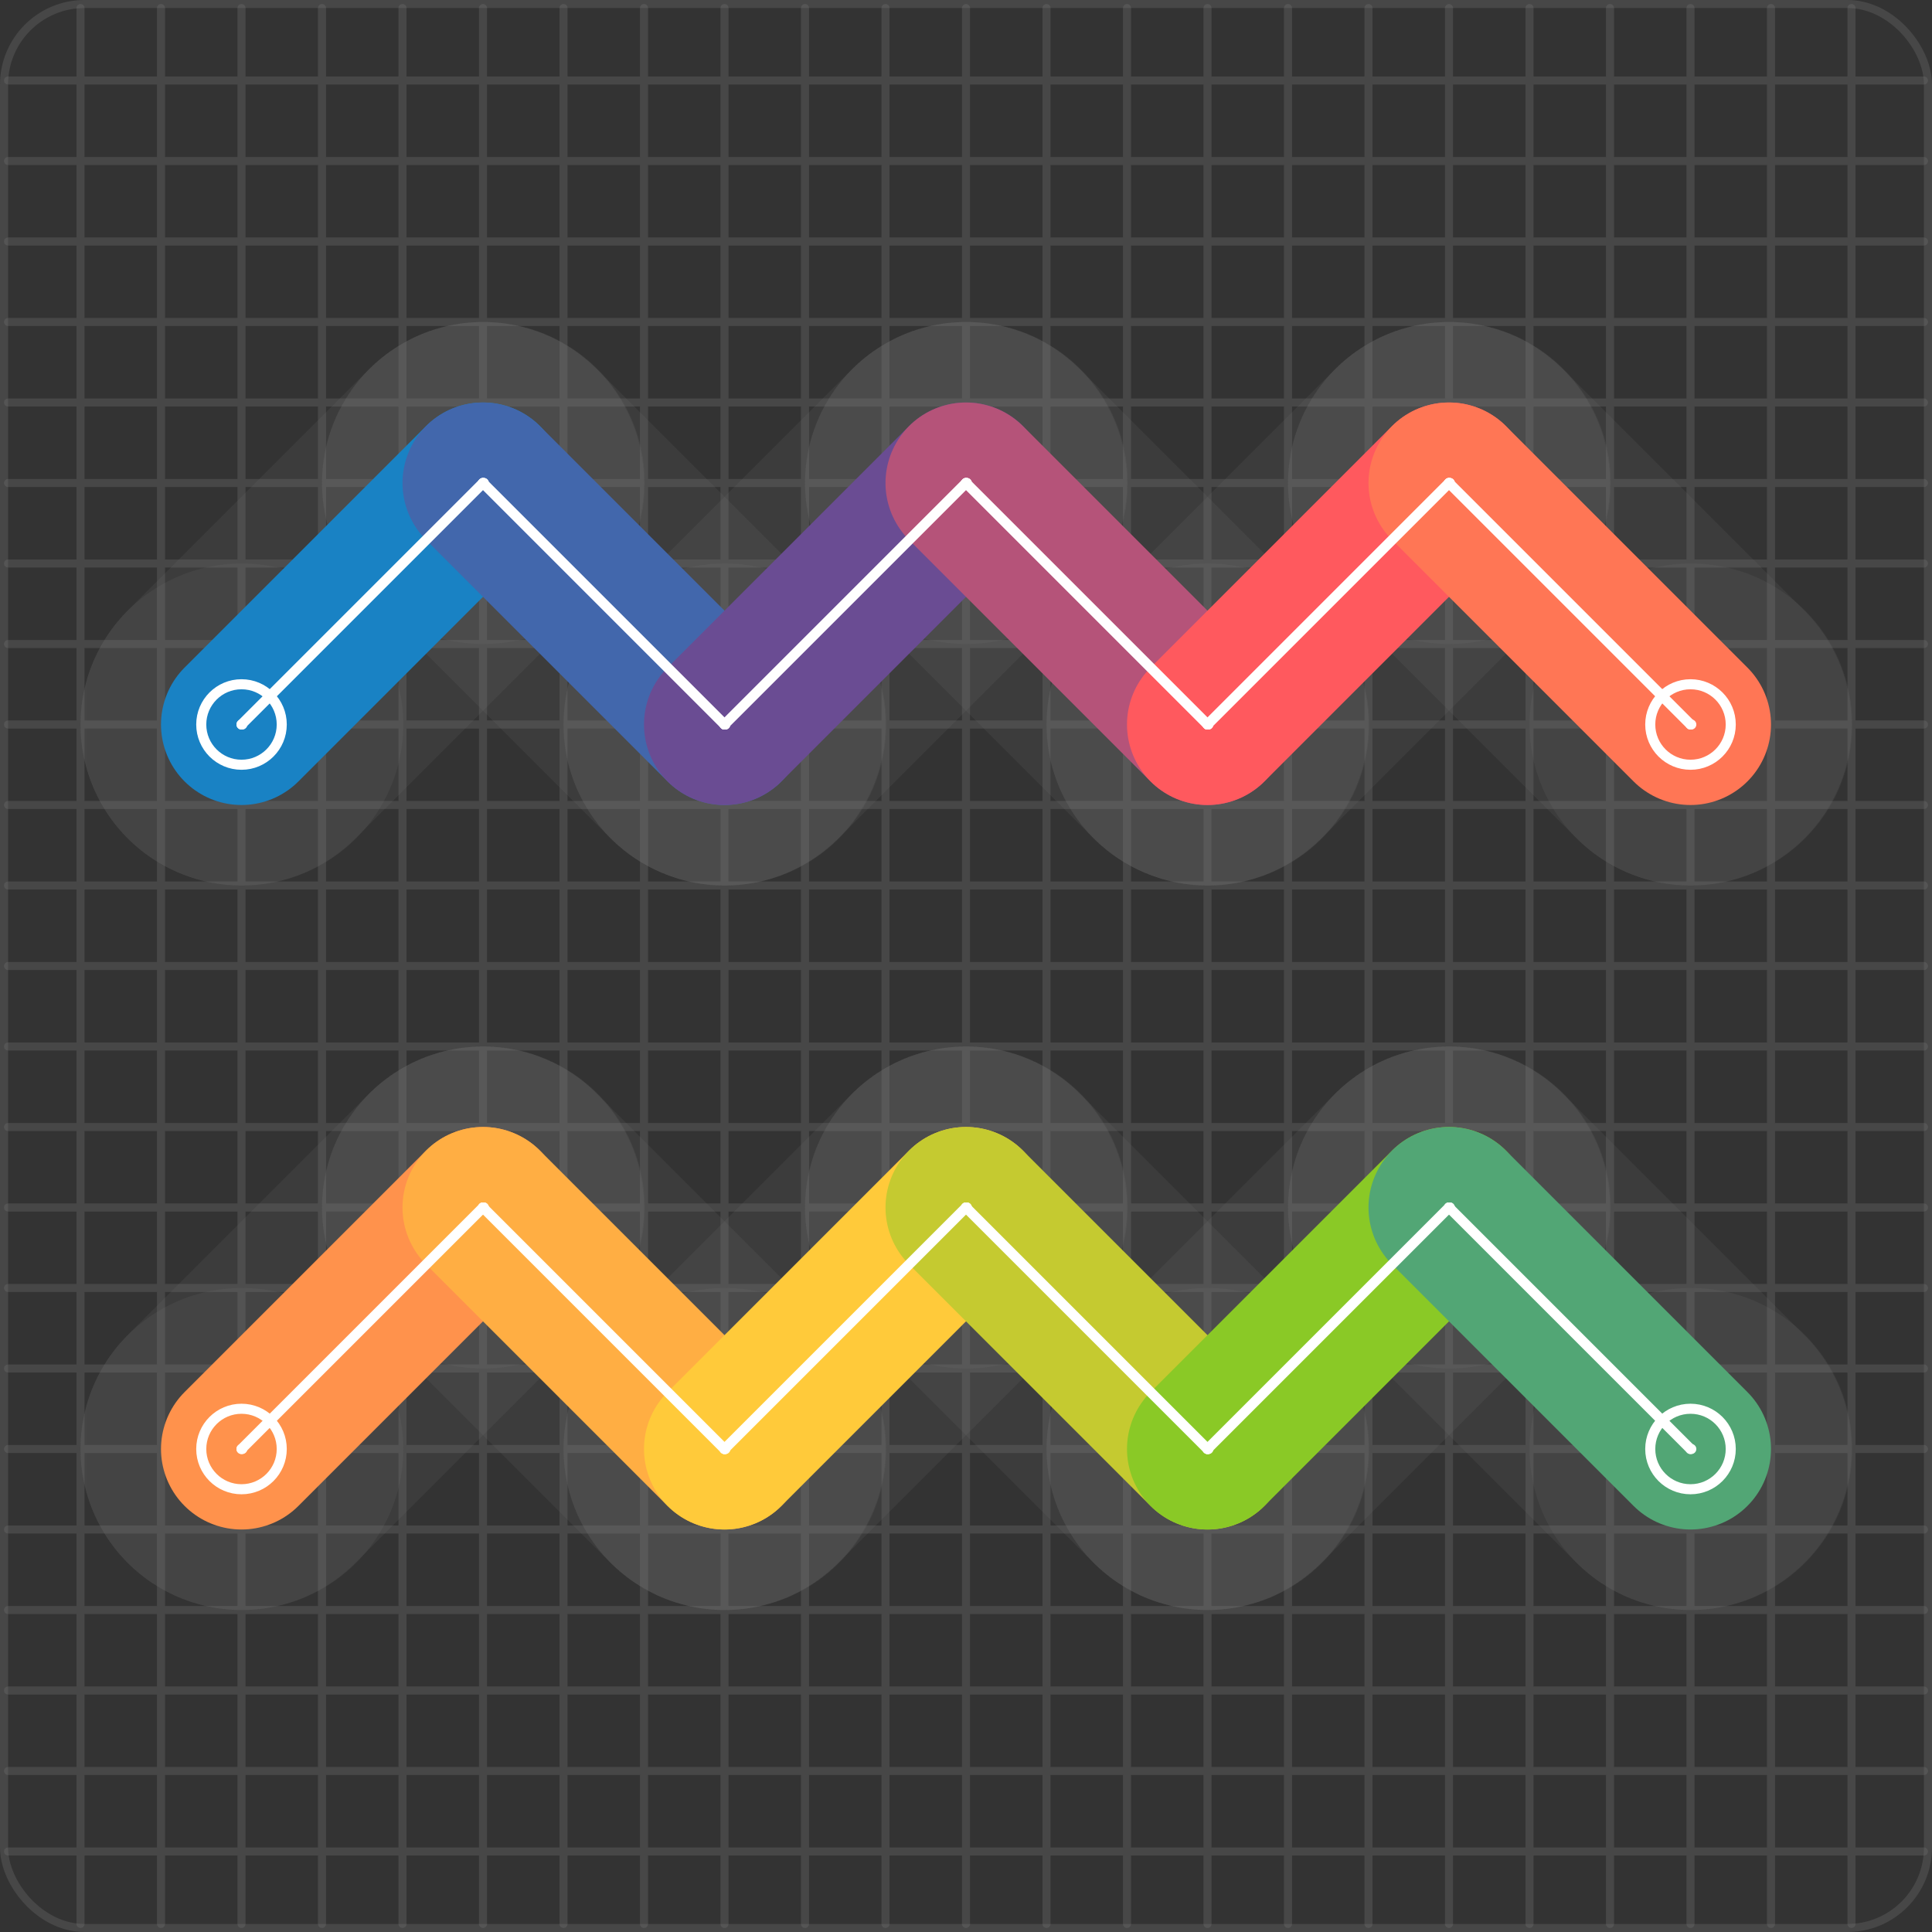 <svg xmlns="http://www.w3.org/2000/svg" width="240" height="240" viewBox="0 0 24 24" fill="none" stroke="currentColor" stroke-width="2" stroke-linecap="round" stroke-linejoin="round"><rect x="0" y="0" width="24" height="24" fill="#333333" stroke="none"/><rect stroke-width="0.1" stroke="#777" stroke-opacity="0.3" width="23.9" height="23.9" x="0.05" y="0.05" rx="1"></rect><path stroke-width="0.1" stroke="#777" stroke-opacity="0.3" stroke-linecap="butt" d="M0.1 1h23.8M1 0.1v23.8M0.1 2h23.8M2 0.1v23.8M0.1 3h23.8M3 0.1v23.8M0.1 4h23.8M4 0.1v23.8M0.1 5h23.8M5 0.1v23.8M0.1 6h23.8M6 0.1v23.8M0.1 7h23.8M7 0.1v23.8M0.1 8h23.8M8 0.1v23.8M0.1 9h23.8M9 0.1v23.8M0.1 10h23.8M10 0.1v23.8M0.1 11h23.8M11 0.1v23.8M0.1 12h23.8M12 0.1v23.8M0.1 13h23.8M13 0.1v23.8M0.1 14h23.8M14 0.1v23.8M0.1 15h23.8M15 0.1v23.8M0.1 16h23.8M16 0.1v23.8M0.1 17h23.8M17 0.1v23.8M0.1 18h23.8M18 0.1v23.8M0.1 19h23.8M19 0.1v23.8M0.1 20h23.8M20 0.1v23.8M0.1 21h23.8M21 0.1v23.8M0.1 22h23.8M22 0.1v23.8M0.1 23h23.8M23 0.1v23.8"></path><mask id="point-overlap-mask" maskUnits="userSpaceOnUse" stroke="none"><rect x="0" y="0" width="24" height="24" fill="#fff" rx="1"></rect><path d="M3 9h.01M6 6h.01M9 9h.01M12 6h.01M15 9h.01M18 6h.01M21 9h.01M3 18h.01M6 15h.01M9 18h.01M12 15h.01M15 18h.01M18 15h.01M21 18h.01" stroke-width="4" stroke="#000"></path></mask><path d="M3 9L6 6" stroke-width="4" stroke="#777" stroke-opacity="0.15" mask="url(#point-overlap-mask)"></path><path d="M6 6L9 9" stroke-width="4" stroke="#777" stroke-opacity="0.15" mask="url(#point-overlap-mask)"></path><path d="M9 9L12 6" stroke-width="4" stroke="#777" stroke-opacity="0.15" mask="url(#point-overlap-mask)"></path><path d="M12 6L15 9" stroke-width="4" stroke="#777" stroke-opacity="0.15" mask="url(#point-overlap-mask)"></path><path d="M15 9L18 6" stroke-width="4" stroke="#777" stroke-opacity="0.15" mask="url(#point-overlap-mask)"></path><path d="M18 6L21 9" stroke-width="4" stroke="#777" stroke-opacity="0.15" mask="url(#point-overlap-mask)"></path><path d="M3 18L6 15" stroke-width="4" stroke="#777" stroke-opacity="0.15" mask="url(#point-overlap-mask)"></path><path d="M6 15L9 18" stroke-width="4" stroke="#777" stroke-opacity="0.15" mask="url(#point-overlap-mask)"></path><path d="M9 18L12 15" stroke-width="4" stroke="#777" stroke-opacity="0.15" mask="url(#point-overlap-mask)"></path><path d="M12 15L15 18" stroke-width="4" stroke="#777" stroke-opacity="0.15" mask="url(#point-overlap-mask)"></path><path d="M15 18L18 15" stroke-width="4" stroke="#777" stroke-opacity="0.15" mask="url(#point-overlap-mask)"></path><path d="M18 15L21 18" stroke-width="4" stroke="#777" stroke-opacity="0.15" mask="url(#point-overlap-mask)"></path><path d="M3 9h.01M6 6h.01M9 9h.01M12 6h.01M15 9h.01M18 6h.01M21 9h.01M3 18h.01M6 15h.01M9 18h.01M12 15h.01M15 18h.01M18 15h.01M21 18h.01" stroke-width="4" stroke="#777" stroke-opacity="0.15"></path><path d="M3 9L6 6" stroke="#1982c4"></path><path d="M6 6L9 9" stroke="#4267AC"></path><path d="M9 9L12 6" stroke="#6a4c93"></path><path d="M12 6L15 9" stroke="#B55379"></path><path d="M15 9L18 6" stroke="#FF595E"></path><path d="M18 6L21 9" stroke="#FF7655"></path><path d="M3 18L6 15" stroke="#ff924c"></path><path d="M6 15L9 18" stroke="#FFAE43"></path><path d="M9 18L12 15" stroke="#ffca3a"></path><path d="M12 15L15 18" stroke="#C5CA30"></path><path d="M15 18L18 15" stroke="#8ac926"></path><path d="M18 15L21 18" stroke="#52A675"></path><mask id="path-mask-0" maskUnits="userSpaceOnUse" stroke="none"><rect x="0" y="0" width="24" height="24" fill="#fff" rx="1"></rect><path d="M3 9h.01" stroke-width="1" stroke="#000"></path><path d="M6 6h.01" stroke-width="1" stroke="#000"></path></mask><path d="M3 9h.01" stroke="#fff" stroke-width="0.125"></path><path d="M6 6h.01" stroke="#fff" stroke-width="0.125"></path><circle cx="3" cy="9" r="0.5" stroke="#fff" stroke-width="0.125"></circle><path d="M3 9L6 6" stroke="#fff" stroke-width="0.125" mask="url(#path-mask-0)"></path><mask id="path-mask-1" maskUnits="userSpaceOnUse" stroke="none"><rect x="0" y="0" width="24" height="24" fill="#fff" rx="1"></rect><path d="M6 6h.01" stroke-width="1" stroke="#000"></path><path d="M9 9h.01" stroke-width="1" stroke="#000"></path></mask><path d="M6 6h.01" stroke="#fff" stroke-width="0.125"></path><path d="M9 9h.01" stroke="#fff" stroke-width="0.125"></path><path d="M6 6L9 9" stroke="#fff" stroke-width="0.125" mask="url(#path-mask-1)"></path><mask id="path-mask-2" maskUnits="userSpaceOnUse" stroke="none"><rect x="0" y="0" width="24" height="24" fill="#fff" rx="1"></rect><path d="M9 9h.01" stroke-width="1" stroke="#000"></path><path d="M12 6h.01" stroke-width="1" stroke="#000"></path></mask><path d="M9 9h.01" stroke="#fff" stroke-width="0.125"></path><path d="M12 6h.01" stroke="#fff" stroke-width="0.125"></path><path d="M9 9L12 6" stroke="#fff" stroke-width="0.125" mask="url(#path-mask-2)"></path><mask id="path-mask-3" maskUnits="userSpaceOnUse" stroke="none"><rect x="0" y="0" width="24" height="24" fill="#fff" rx="1"></rect><path d="M12 6h.01" stroke-width="1" stroke="#000"></path><path d="M15 9h.01" stroke-width="1" stroke="#000"></path></mask><path d="M12 6h.01" stroke="#fff" stroke-width="0.125"></path><path d="M15 9h.01" stroke="#fff" stroke-width="0.125"></path><path d="M12 6L15 9" stroke="#fff" stroke-width="0.125" mask="url(#path-mask-3)"></path><mask id="path-mask-4" maskUnits="userSpaceOnUse" stroke="none"><rect x="0" y="0" width="24" height="24" fill="#fff" rx="1"></rect><path d="M15 9h.01" stroke-width="1" stroke="#000"></path><path d="M18 6h.01" stroke-width="1" stroke="#000"></path></mask><path d="M15 9h.01" stroke="#fff" stroke-width="0.125"></path><path d="M18 6h.01" stroke="#fff" stroke-width="0.125"></path><path d="M15 9L18 6" stroke="#fff" stroke-width="0.125" mask="url(#path-mask-4)"></path><mask id="path-mask-5" maskUnits="userSpaceOnUse" stroke="none"><rect x="0" y="0" width="24" height="24" fill="#fff" rx="1"></rect><path d="M18 6h.01" stroke-width="1" stroke="#000"></path><path d="M21 9h.01" stroke-width="1" stroke="#000"></path></mask><path d="M18 6h.01" stroke="#fff" stroke-width="0.125"></path><path d="M21 9h.01" stroke="#fff" stroke-width="0.125"></path><circle cx="21" cy="9" r="0.5" stroke="#fff" stroke-width="0.125"></circle><path d="M18 6L21 9" stroke="#fff" stroke-width="0.125" mask="url(#path-mask-5)"></path><mask id="path-mask-6" maskUnits="userSpaceOnUse" stroke="none"><rect x="0" y="0" width="24" height="24" fill="#fff" rx="1"></rect><path d="M3 18h.01" stroke-width="1" stroke="#000"></path><path d="M6 15h.01" stroke-width="1" stroke="#000"></path></mask><path d="M3 18h.01" stroke="#fff" stroke-width="0.125"></path><path d="M6 15h.01" stroke="#fff" stroke-width="0.125"></path><circle cx="3" cy="18" r="0.5" stroke="#fff" stroke-width="0.125"></circle><path d="M3 18L6 15" stroke="#fff" stroke-width="0.125" mask="url(#path-mask-6)"></path><mask id="path-mask-7" maskUnits="userSpaceOnUse" stroke="none"><rect x="0" y="0" width="24" height="24" fill="#fff" rx="1"></rect><path d="M6 15h.01" stroke-width="1" stroke="#000"></path><path d="M9 18h.01" stroke-width="1" stroke="#000"></path></mask><path d="M6 15h.01" stroke="#fff" stroke-width="0.125"></path><path d="M9 18h.01" stroke="#fff" stroke-width="0.125"></path><path d="M6 15L9 18" stroke="#fff" stroke-width="0.125" mask="url(#path-mask-7)"></path><mask id="path-mask-8" maskUnits="userSpaceOnUse" stroke="none"><rect x="0" y="0" width="24" height="24" fill="#fff" rx="1"></rect><path d="M9 18h.01" stroke-width="1" stroke="#000"></path><path d="M12 15h.01" stroke-width="1" stroke="#000"></path></mask><path d="M9 18h.01" stroke="#fff" stroke-width="0.125"></path><path d="M12 15h.01" stroke="#fff" stroke-width="0.125"></path><path d="M9 18L12 15" stroke="#fff" stroke-width="0.125" mask="url(#path-mask-8)"></path><mask id="path-mask-9" maskUnits="userSpaceOnUse" stroke="none"><rect x="0" y="0" width="24" height="24" fill="#fff" rx="1"></rect><path d="M12 15h.01" stroke-width="1" stroke="#000"></path><path d="M15 18h.01" stroke-width="1" stroke="#000"></path></mask><path d="M12 15h.01" stroke="#fff" stroke-width="0.125"></path><path d="M15 18h.01" stroke="#fff" stroke-width="0.125"></path><path d="M12 15L15 18" stroke="#fff" stroke-width="0.125" mask="url(#path-mask-9)"></path><mask id="path-mask-10" maskUnits="userSpaceOnUse" stroke="none"><rect x="0" y="0" width="24" height="24" fill="#fff" rx="1"></rect><path d="M15 18h.01" stroke-width="1" stroke="#000"></path><path d="M18 15h.01" stroke-width="1" stroke="#000"></path></mask><path d="M15 18h.01" stroke="#fff" stroke-width="0.125"></path><path d="M18 15h.01" stroke="#fff" stroke-width="0.125"></path><path d="M15 18L18 15" stroke="#fff" stroke-width="0.125" mask="url(#path-mask-10)"></path><mask id="path-mask-11" maskUnits="userSpaceOnUse" stroke="none"><rect x="0" y="0" width="24" height="24" fill="#fff" rx="1"></rect><path d="M18 15h.01" stroke-width="1" stroke="#000"></path><path d="M21 18h.01" stroke-width="1" stroke="#000"></path></mask><path d="M18 15h.01" stroke="#fff" stroke-width="0.125"></path><path d="M21 18h.01" stroke="#fff" stroke-width="0.125"></path><circle cx="21" cy="18" r="0.5" stroke="#fff" stroke-width="0.125"></circle><path d="M18 15L21 18" stroke="#fff" stroke-width="0.125" mask="url(#path-mask-11)"></path></svg>